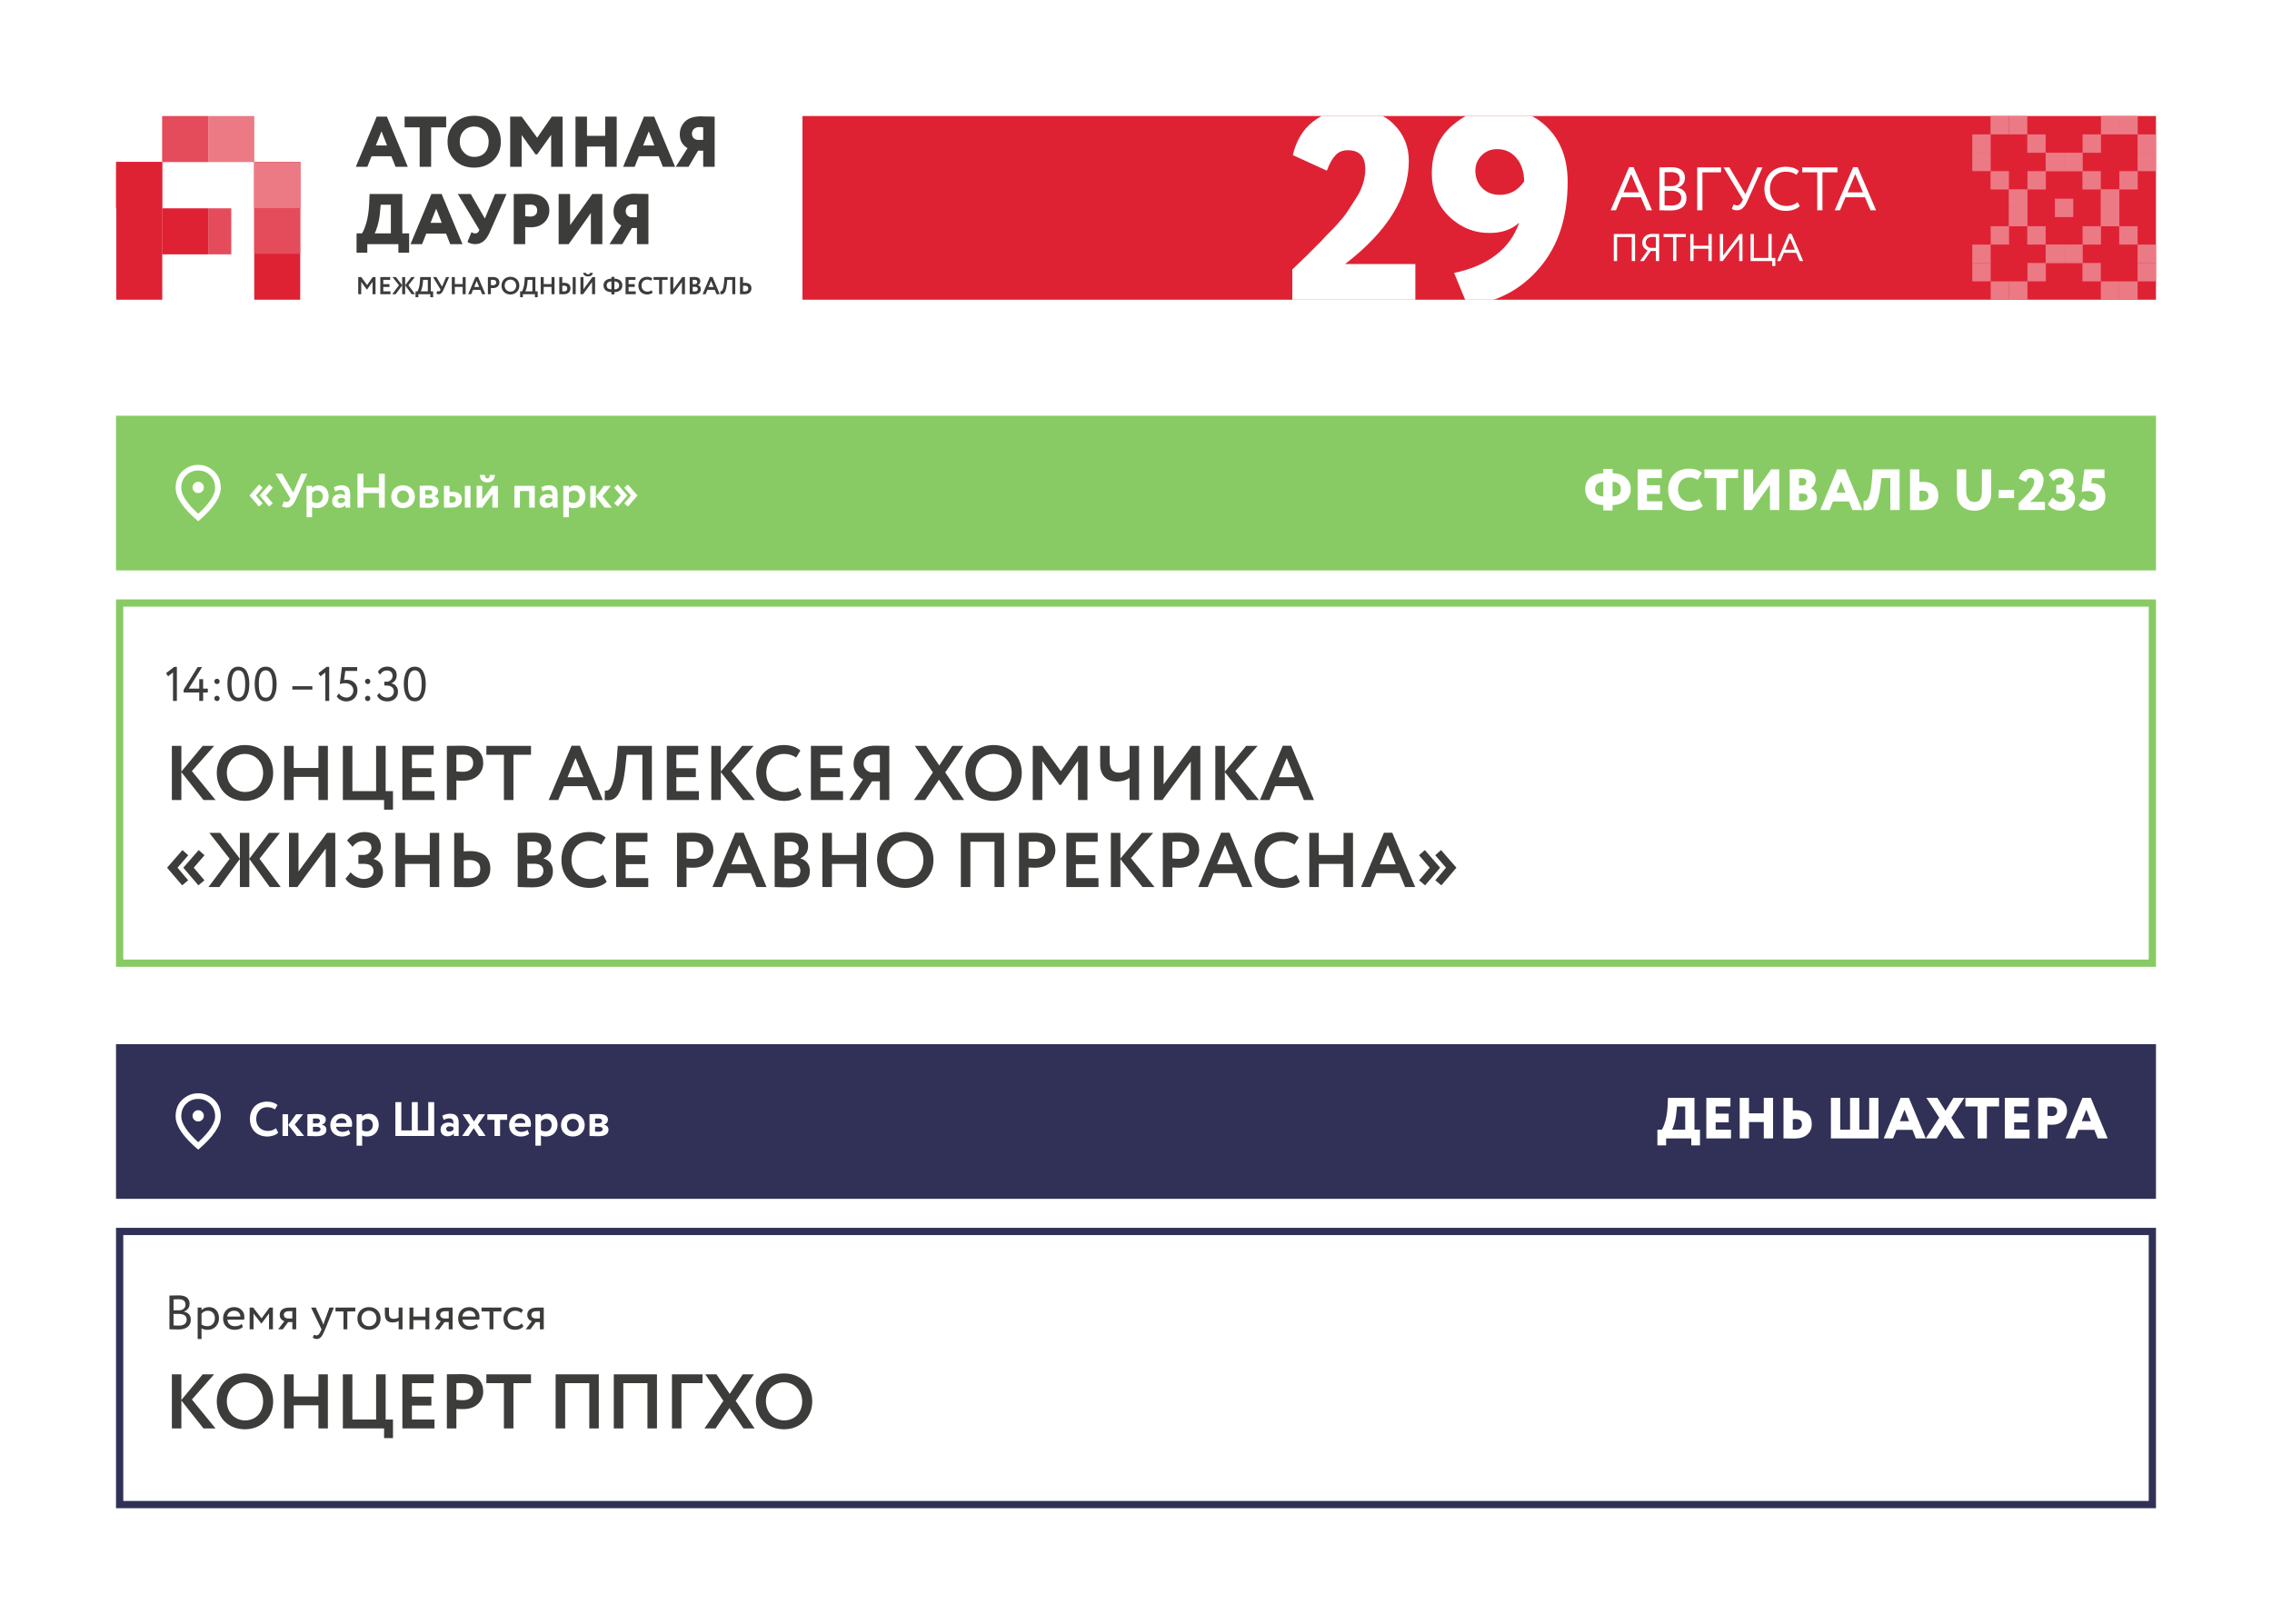 <?xml version="1.0" encoding="UTF-8"?> <svg xmlns="http://www.w3.org/2000/svg" width="940" height="672" viewBox="0 0 940 672" fill="none"><rect width="940" height="672" fill="white"></rect><g clip-path="url(#clip0_152_11122)"><path d="M67.135 67H48.11V124H67.135V67Z" fill="#DE2234"></path><path d="M67.072 67.048H48V86.095H67.072V67.048Z" fill="#DE2234"></path><path d="M86.144 48H67.072V67.047H86.144V48Z" fill="#E44C5B"></path><path d="M86.144 86.184H67.072V105.231H86.144V86.184Z" fill="#DE2234"></path><path d="M124.209 67H105.184V124H124.209V67Z" fill="#DE2234"></path><path d="M124.209 67H105.184V105H124.209V67Z" fill="#E44C5B"></path><path d="M124.289 67.048H105.217V86.095H124.289V67.048Z" fill="#EB7A85"></path><path d="M105.217 48H86.144V67.047H105.217V48Z" fill="#EB7A85"></path><path d="M95.681 86.184H86.144V105.231H95.681V86.184Z" fill="#E44C5B"></path><path d="M151.996 68.999H147.224L155.848 48.253H160.087L168.711 68.999H163.643L161.924 64.642H153.715L151.996 68.999ZM160.146 60.196L157.834 54.328L155.493 60.196H160.146ZM173.628 52.698H167.404V48.253H184.593V52.698H178.37V68.999H173.628V52.698ZM185.166 58.626C185.166 55.563 186.184 53.014 188.219 50.979C190.274 48.924 192.931 47.897 196.191 47.897C199.432 47.897 202.069 48.875 204.104 50.831C206.179 52.787 207.216 55.385 207.216 58.626C207.216 61.747 206.169 64.316 204.075 66.331C202 68.347 199.372 69.354 196.191 69.354C192.971 69.354 190.323 68.376 188.249 66.42C186.194 64.464 185.166 61.866 185.166 58.626ZM190.205 58.626C190.205 60.384 190.788 61.876 191.953 63.101C193.099 64.306 194.512 64.909 196.191 64.909C198.088 64.909 199.56 64.326 200.607 63.16C201.655 61.955 202.178 60.443 202.178 58.626C202.178 56.749 201.605 55.237 200.459 54.091C199.293 52.925 197.871 52.343 196.191 52.343C194.453 52.343 193.02 52.925 191.894 54.091C190.768 55.257 190.205 56.768 190.205 58.626ZM215.818 68.999H211.076V48.253H215.847L222.249 56.995L228.295 48.253H232.77V68.999H228.028V55.78L222.249 63.871H221.567L215.818 55.869V68.999ZM255.149 68.999H250.407V60.641H242.85V68.999H238.108V48.253H242.85V56.195H250.407V48.253H255.149V68.999ZM262.585 68.999H257.813L266.437 48.253H270.675L279.3 68.999H274.232L272.513 64.642H264.304L262.585 68.999ZM270.735 60.196L268.423 54.328L266.082 60.196H270.735ZM295.678 68.999H290.936V62.33H288.831L284.89 68.999H279.585L284.445 61.293C282.311 60.028 281.244 58.142 281.244 55.632C281.244 53.479 281.975 51.691 283.437 50.268C284.88 48.845 287.122 48.134 290.165 48.134C290.303 48.134 290.491 48.144 290.728 48.164C290.965 48.164 291.301 48.174 291.736 48.193C292.19 48.193 292.595 48.193 292.951 48.193C293.326 48.193 293.731 48.203 294.166 48.223C294.601 48.223 294.927 48.233 295.144 48.253C295.381 48.253 295.559 48.253 295.678 48.253V68.999ZM288.446 57.885H290.936V52.698C290.6 52.619 290.027 52.58 289.217 52.58C288.387 52.58 287.685 52.837 287.112 53.35C286.559 53.844 286.283 54.496 286.283 55.306C286.283 55.998 286.48 56.571 286.875 57.025C287.271 57.46 287.794 57.746 288.446 57.885Z" fill="#3C3C3B"></path><path d="M151.966 104.565H147.52V96.563H149.743C150.336 95.773 150.939 94.321 151.551 92.207C152.183 90.053 152.579 87.455 152.737 84.412L152.914 80.263H166.459V96.563H169.274V104.565H164.829V101.009H151.966V104.565ZM157.508 84.708L157.182 88.206C157.044 89.865 156.728 91.564 156.234 93.303C155.76 94.983 155.335 96.069 154.959 96.563H161.717V84.708H157.508ZM174.629 101.009H169.857L178.481 80.263H182.72L191.344 101.009H186.276L184.557 96.652H176.348L174.629 101.009ZM182.779 92.207L180.467 86.338L178.126 92.207H182.779ZM204.811 80.263H209.583L202.618 96.089C201.887 97.769 201.028 99.013 200.04 99.823C199.072 100.614 197.906 101.009 196.543 101.009C195.97 101.009 195.377 100.92 194.764 100.742C194.152 100.544 193.698 100.327 193.401 100.09L195.061 96.059C195.575 96.395 196.059 96.563 196.513 96.563C197.284 96.563 197.797 96.287 198.054 95.733L198.321 95.111L189.4 80.263H194.764L200.603 90.399L204.811 80.263ZM217.294 93.955V101.009H212.552V80.263C213.461 80.263 214.458 80.253 215.545 80.233C216.652 80.213 217.768 80.204 218.894 80.204C221.818 80.204 223.952 80.856 225.296 82.16C226.619 83.424 227.281 85.064 227.281 87.079C227.281 89.016 226.58 90.665 225.177 92.029C223.774 93.372 221.917 94.044 219.605 94.044C218.578 94.044 217.807 94.014 217.294 93.955ZM219.368 84.649C219.348 84.649 219.26 84.659 219.102 84.679C218.943 84.679 218.696 84.689 218.361 84.708C218.025 84.708 217.669 84.708 217.294 84.708V89.45C218.123 89.549 218.845 89.599 219.457 89.599C220.267 89.599 220.929 89.391 221.443 88.976C221.976 88.541 222.243 87.899 222.243 87.05C222.243 85.449 221.285 84.649 219.368 84.649ZM244.469 88.117L235.282 101.009H231.133V80.263H235.875V93.155L245.062 80.263H249.211V101.009H244.469V88.117ZM268.269 101.009H263.527V94.341H261.423L257.481 101.009H252.176L257.037 93.303C254.903 92.039 253.836 90.152 253.836 87.642C253.836 85.489 254.567 83.701 256.029 82.278C257.471 80.856 259.714 80.144 262.757 80.144C262.895 80.144 263.083 80.154 263.32 80.174C263.557 80.174 263.893 80.184 264.327 80.204C264.782 80.204 265.187 80.204 265.542 80.204C265.918 80.204 266.323 80.213 266.758 80.233C267.192 80.233 267.518 80.243 267.736 80.263C267.973 80.263 268.151 80.263 268.269 80.263V101.009ZM261.038 89.895H263.527V84.708C263.191 84.629 262.618 84.59 261.808 84.59C260.978 84.59 260.277 84.847 259.704 85.36C259.151 85.854 258.874 86.506 258.874 87.317C258.874 88.008 259.072 88.581 259.467 89.035C259.862 89.47 260.386 89.757 261.038 89.895Z" fill="#3C3C3B"></path><path d="M148.207 121.721V114.63H149.463L151.884 117.943L154.194 114.63H155.369V121.721H154.133V116.595L151.894 119.746H151.712L149.453 116.626V121.721H148.207ZM157.338 121.721V114.63H161.441V115.795H158.585V117.558H161.138V118.723H158.585V120.556H161.543V121.721H157.338ZM165.06 118.024L162.396 114.63H163.824L166.397 118.014V114.63H167.633V118.014L170.197 114.63H171.635L168.971 118.014L171.747 121.721H170.308L167.633 118.044V121.721H166.397V118.044L163.713 121.721H162.284L165.06 118.024ZM171.921 122.988V120.556H172.681C172.975 120.192 173.653 118.692 173.775 116.048L173.846 114.63H178.243V120.556H179.205V122.988H178.04V121.721H173.086V122.988H171.921ZM174.94 117.031C174.808 118.865 174.302 120.242 174.049 120.556H177.007V115.795H175.051L174.94 117.031ZM185.829 114.63L183.418 120.07C182.932 121.154 182.375 121.721 181.493 121.721C181.129 121.721 180.713 121.59 180.521 121.438L180.956 120.384C181.149 120.516 181.281 120.556 181.483 120.556C181.818 120.556 182.04 120.364 182.182 120.06L182.284 119.817L179.153 114.63H180.561L182.881 118.591L184.573 114.63H185.829ZM191.418 121.721V118.692H188.176V121.721H186.93V114.63H188.176V117.527H191.418V114.63H192.654V121.721H191.418ZM193.705 121.721L196.704 114.61H197.798L200.797 121.721H199.47L198.73 119.908H195.701L194.961 121.721H193.705ZM197.221 116.22L196.177 118.743H198.254L197.221 116.22ZM203.105 121.721H201.859V114.63C202.254 114.63 203.379 114.61 203.875 114.61C205.962 114.61 206.621 115.724 206.621 116.889C206.621 118.095 205.719 119.189 204.027 119.189C203.814 119.189 203.409 119.189 203.105 119.158V121.721ZM203.997 115.775C203.743 115.775 203.439 115.785 203.105 115.795V117.973C203.399 118.003 203.703 118.024 203.987 118.024C204.726 118.024 205.304 117.669 205.304 116.879C205.304 116.139 204.848 115.775 203.997 115.775ZM207.486 118.176C207.486 116.119 208.995 114.518 211.174 114.518C213.281 114.518 214.871 115.967 214.871 118.176C214.871 120.303 213.281 121.833 211.174 121.833C209.066 121.833 207.486 120.384 207.486 118.176ZM208.803 118.176C208.803 119.594 209.846 120.668 211.174 120.668C212.663 120.668 213.554 119.574 213.554 118.176C213.554 116.707 212.511 115.683 211.174 115.683C209.816 115.683 208.803 116.707 208.803 118.176ZM215.185 122.988V120.556H215.945C216.239 120.192 216.917 118.692 217.039 116.048L217.11 114.63H221.507V120.556H222.469V122.988H221.304V121.721H216.35V122.988H215.185ZM218.204 117.031C218.072 118.865 217.566 120.242 217.313 120.556H220.271V115.795H218.316L218.204 117.031ZM228.192 121.721V118.692H224.95V121.721H223.704V114.63H224.95V117.527H228.192V114.63H229.428V121.721H228.192ZM236.943 121.721V114.63H238.179V121.721H236.943ZM233.326 118.176C233.134 118.176 232.921 118.196 232.637 118.226V120.546C232.86 120.556 233.063 120.577 233.306 120.577C234.218 120.577 234.704 120.161 234.704 119.331C234.704 118.571 234.197 118.176 233.326 118.176ZM232.637 114.63V117.061C232.951 117.021 233.225 117.011 233.427 117.011C235.18 117.011 236.021 117.912 236.021 119.3C236.021 120.8 234.967 121.742 233.154 121.742C232.485 121.742 231.806 121.721 231.391 121.721V114.63H232.637ZM241.241 121.721H240.147V114.63H241.393V119.675L245.111 114.63H246.205V121.721H244.959V116.686L241.241 121.721ZM241.271 112.908H242.436C242.517 113.303 242.791 113.495 243.297 113.495C243.753 113.495 244.067 113.343 244.108 112.908H245.273C245.243 113.779 244.412 114.356 243.297 114.356C242.082 114.356 241.342 113.769 241.271 112.908ZM252.961 121.802V120.86C251.006 120.86 249.689 119.867 249.689 118.074C249.689 116.301 251.016 115.319 252.961 115.288V114.549H254.207V115.288C256.142 115.319 257.48 116.332 257.48 118.074C257.48 119.847 256.142 120.85 254.207 120.86V121.802H252.961ZM256.163 118.074C256.163 117.122 255.535 116.453 254.207 116.433V119.716C255.494 119.705 256.163 119.158 256.163 118.074ZM251.006 118.074C251.006 119.138 251.715 119.705 252.961 119.716V116.433C251.665 116.443 251.006 117.112 251.006 118.074ZM258.816 121.721V114.63H262.919V115.795H260.062V117.558H262.615V118.723H260.062V120.556H263.02V121.721H258.816ZM269.567 120.1L270.043 121.033C269.597 121.509 268.695 121.833 267.773 121.833C265.605 121.833 264.116 120.384 264.116 118.176C264.116 116.139 265.403 114.518 267.743 114.518C268.665 114.518 269.435 114.812 269.901 115.238L269.344 116.16C268.918 115.876 268.452 115.683 267.743 115.683C266.426 115.683 265.433 116.636 265.433 118.176C265.433 119.655 266.436 120.668 267.885 120.668C268.483 120.668 269.08 120.475 269.567 120.1ZM270.4 115.795V114.63H276.246V115.795H273.946V121.721H272.7V115.795H270.4ZM278.42 121.721H277.326V114.63H278.572V119.675L282.29 114.63H283.385V121.721H282.138V116.686L278.42 121.721ZM285.35 121.711V114.65C285.745 114.63 286.687 114.599 287.396 114.599C289.088 114.599 289.726 115.369 289.726 116.352C289.726 117.163 289.321 117.679 288.713 117.963V117.983C289.412 118.155 289.959 118.692 289.959 119.634C289.959 121.093 288.825 121.762 287.325 121.762C286.677 121.762 285.765 121.742 285.35 121.711ZM287.477 118.672H286.596V120.546C286.768 120.567 287.062 120.597 287.417 120.597C288.257 120.597 288.713 120.242 288.713 119.574C288.713 118.976 288.257 118.672 287.477 118.672ZM287.376 115.764C287.092 115.764 286.819 115.775 286.596 115.795V117.588H287.437C288.014 117.588 288.49 117.294 288.49 116.646C288.49 116.068 288.045 115.764 287.376 115.764ZM290.691 121.721L293.69 114.61H294.784L297.782 121.721H296.455L295.716 119.908H292.687L291.947 121.721H290.691ZM294.206 116.22L293.163 118.743H295.24L294.206 116.22ZM302.969 121.721V115.795H300.903L300.761 117.132C300.345 121.255 299.423 121.924 298.025 121.721L298.056 120.485C298.603 120.556 299.322 120.323 299.636 116.048L299.738 114.63H304.205V121.721H302.969ZM308.121 118.176C307.939 118.176 307.695 118.196 307.412 118.226V120.546C307.635 120.556 307.858 120.577 308.101 120.577C309.013 120.577 309.58 120.202 309.58 119.331C309.58 118.53 308.992 118.176 308.121 118.176ZM307.412 114.63V117.061C307.726 117.021 308.03 117.011 308.222 117.011C310.056 117.011 310.897 117.912 310.897 119.3C310.897 120.8 309.843 121.742 307.959 121.742C307.28 121.742 306.581 121.721 306.166 121.721V114.63H307.412Z" fill="#3C3C3B"></path><g clip-path="url(#clip1_152_11122)"><rect width="560" height="76" transform="translate(332 48)" fill="#DE2234"></rect><path d="M892 108.798H884.393V116.399H892V108.798Z" fill="#EB7A85"></path><path d="M892 101.197H884.393V108.798H892V101.197Z" fill="#EB7A85"></path><path d="M869.179 108.798H861.572V116.399H869.179V108.798Z" fill="#EB7A85"></path><path d="M823.607 63.202H816V70.803H823.607V63.202Z" fill="#EB7A85"></path><path d="M823.607 55.601H816V63.202H823.607V55.601Z" fill="#EB7A85"></path><path d="M861.572 101.197H853.965V108.798H861.572V101.197Z" fill="#EB7A85"></path><path d="M884.393 116.399H876.786V124H884.393V116.399Z" fill="#EB7A85"></path><path d="M884.393 93.596H876.786V101.197H884.393V93.596Z" fill="#EB7A85"></path><path d="M846.358 55.601H838.751V63.202H846.358V55.601Z" fill="#EB7A85"></path><path d="M838.76 48H831.153V55.601H838.76V48Z" fill="#EB7A85"></path><path d="M831.154 48H823.547V55.601H831.154V48Z" fill="#EB7A85"></path><path d="M876.786 86.005H869.179V93.606H876.786V86.005Z" fill="#EB7A85"></path><path d="M853.964 63.202H846.357V70.803H853.964V63.202Z" fill="#EB7A85"></path><path d="M853.964 101.197H846.357V108.798H853.964V101.197Z" fill="#EB7A85"></path><path d="M838.76 86.005H831.153V93.606H838.76V86.005Z" fill="#EB7A85"></path><path d="M838.76 78.404H831.153V86.005H838.76V78.404Z" fill="#EB7A85"></path><path d="M846.358 93.596H838.751V101.197H846.358V93.596Z" fill="#EB7A85"></path><path d="M831.154 70.803H823.547V78.404H831.154V70.803Z" fill="#EB7A85"></path><path d="M876.786 78.404H869.179V86.005H876.786V78.404Z" fill="#EB7A85"></path><path d="M861.572 63.202H853.965V70.803H861.572V63.202Z" fill="#EB7A85"></path><path d="M869.179 70.803H861.572V78.404H869.179V70.803Z" fill="#EB7A85"></path><path d="M876.786 116.399H869.179V124H876.786V116.399Z" fill="#EB7A85"></path><path d="M823.607 108.798H816V116.399H823.607V108.798Z" fill="#EB7A85"></path><path d="M823.607 101.197H816V108.798H823.607V101.197Z" fill="#EB7A85"></path><path d="M846.428 108.798H838.821V116.399H846.428V108.798Z" fill="#EB7A85"></path><path d="M892 63.202H884.393V70.803H892V63.202Z" fill="#EB7A85"></path><path d="M892 55.601H884.393V63.202H892V55.601Z" fill="#EB7A85"></path><path d="M854.025 101.197H846.418V108.798H854.025V101.197Z" fill="#EB7A85"></path><path d="M831.214 116.399H823.607V124H831.214V116.399Z" fill="#EB7A85"></path><path d="M831.214 93.596H823.607V101.197H831.214V93.596Z" fill="#EB7A85"></path><path d="M869.239 55.601H861.632V63.202H869.239V55.601Z" fill="#EB7A85"></path><path d="M876.846 48H869.239V55.601H876.846V48Z" fill="#EB7A85"></path><path d="M884.454 48H876.847V55.601H884.454V48Z" fill="#EB7A85"></path><path d="M838.821 86.005H831.214V93.606H838.821V86.005Z" fill="#EB7A85"></path><path d="M861.632 63.202H854.025V70.803H861.632V63.202Z" fill="#EB7A85"></path><path d="M861.632 101.197H854.025V108.798H861.632V101.197Z" fill="#EB7A85"></path><path d="M876.846 86.005H869.239V93.606H876.846V86.005Z" fill="#EB7A85"></path><path d="M876.846 78.404H869.239V86.005H876.846V78.404Z" fill="#EB7A85"></path><path d="M869.239 93.596H861.632V101.197H869.239V93.596Z" fill="#EB7A85"></path><path d="M857.768 82.205H850.161V89.806H857.768V82.205Z" fill="#EB7A85"></path><path d="M884.454 70.803H876.847V78.404H884.454V70.803Z" fill="#EB7A85"></path><path d="M838.821 78.404H831.214V86.005H838.821V78.404Z" fill="#EB7A85"></path><path d="M854.025 63.202H846.418V70.803H854.025V63.202Z" fill="#EB7A85"></path><path d="M846.428 70.803H838.821V78.404H846.428V70.803Z" fill="#EB7A85"></path><path d="M838.821 116.399H831.214V124H838.821V116.399Z" fill="#EB7A85"></path><path d="M676.48 108H675.12V98.08H669.04V108H667.68V96.8H676.48V108ZM686.444 108H685.084V103.84H682.988L680.092 108H678.556L681.66 103.6C680.999 103.333 680.466 102.928 680.06 102.384C679.655 101.829 679.452 101.189 679.452 100.464C679.452 99.387 679.82 98.501 680.556 97.808C681.292 97.104 682.38 96.752 683.82 96.752C683.863 96.752 684.311 96.763 685.164 96.784C685.591 96.795 686.018 96.8 686.444 96.8V108ZM682.828 102.56H685.084V98.08C684.348 98.048 683.842 98.032 683.564 98.032C682.732 98.032 682.076 98.251 681.596 98.688C681.127 99.115 680.892 99.68 680.892 100.384C680.892 100.96 681.084 101.445 681.468 101.84C681.852 102.245 682.306 102.485 682.828 102.56ZM692.205 98.08H688.285V96.8H697.485V98.08H693.565V108H692.205V98.08ZM708.201 108H706.841V102.928H700.681V108H699.321V96.8H700.681V101.648H706.841V96.8H708.201V108ZM719.555 99.04L712.755 108H711.555V96.8H712.915V105.76L719.715 96.8H720.915V108H719.555V99.04ZM733.234 108H724.274V96.8H725.634V106.72H731.634V96.8H732.994V106.72H734.514V110.08H733.234V108ZM736.616 108H735.24L740.056 96.736H741.224L746.04 108H744.584L743.144 104.608H738.04L736.616 108ZM742.616 103.328L740.6 98.544L738.584 103.328H742.616Z" fill="white"></path><path d="M668.561 87H666.38L674.012 69.151H675.863L683.494 87H681.187L678.905 81.625H670.817L668.561 87ZM678.068 79.597L674.874 72.016L671.679 79.597H678.068ZM686.539 86.975V69.278C688.888 69.21 690.511 69.176 691.407 69.176C693.334 69.176 694.762 69.565 695.691 70.343C696.638 71.103 697.111 72.176 697.111 73.562C697.111 74.594 696.841 75.456 696.3 76.148C695.759 76.841 695.015 77.349 694.069 77.67V77.721C695.218 77.906 696.114 78.363 696.756 79.09C697.416 79.816 697.745 80.763 697.745 81.929C697.745 83.62 697.17 84.904 696.021 85.783C694.872 86.645 693.3 87.076 691.305 87.076C689.361 87.076 687.773 87.042 686.539 86.975ZM691.559 78.912H688.694V84.946C689.387 85.014 690.299 85.048 691.432 85.048C692.767 85.048 693.79 84.777 694.5 84.236C695.227 83.679 695.59 82.867 695.59 81.802C695.59 80.873 695.235 80.163 694.525 79.673C693.832 79.166 692.843 78.912 691.559 78.912ZM691.356 71.204C690.849 71.204 689.961 71.23 688.694 71.281V77.011H691.533C692.531 77.011 693.35 76.749 693.993 76.225C694.635 75.684 694.956 74.957 694.956 74.044C694.956 72.151 693.756 71.204 691.356 71.204ZM704.342 87H702.187V69.252H712.075V71.281H704.342V87ZM727.022 69.252H729.202L723.067 82.943C722.441 84.363 721.782 85.394 721.089 86.037C720.413 86.679 719.602 87 718.655 87C717.742 87 717.024 86.789 716.5 86.366L717.261 84.541C717.7 84.845 718.156 84.997 718.63 84.997C719.492 84.997 720.218 84.397 720.81 83.197L721.114 82.538L713.077 69.252H715.511L722.154 80.383L727.022 69.252ZM743.751 83.653L744.613 85.276C744.021 85.884 743.218 86.366 742.204 86.721C741.19 87.076 740.125 87.254 739.009 87.254C736.356 87.254 734.184 86.425 732.493 84.769C730.837 83.079 730.009 80.864 730.009 78.126C730.009 75.489 730.803 73.317 732.392 71.61C733.981 69.869 736.136 68.999 738.857 68.999C741.105 68.999 742.905 69.573 744.258 70.723L743.269 72.345C742.086 71.466 740.624 71.027 738.883 71.027C736.956 71.027 735.375 71.686 734.141 73.005C732.908 74.306 732.291 76.013 732.291 78.126C732.291 80.239 732.924 81.955 734.192 83.273C735.494 84.575 737.167 85.225 739.212 85.225C740.936 85.225 742.449 84.701 743.751 83.653ZM751.845 71.281H745.633V69.252H760.212V71.281H754V87H751.845V71.281ZM761.261 87H759.081L766.712 69.151H768.563L776.195 87H773.887L771.605 81.625H763.518L761.261 87ZM770.769 79.597L767.574 72.016L764.38 79.597H770.769Z" fill="white"></path><path d="M585.578 125H534.671V111.485C534.746 111.41 536.585 109.645 540.189 106.191L546.384 99.997C547.735 98.495 549.537 96.618 551.79 94.365C554.343 91.662 556.145 89.522 557.196 87.945L560.913 82.201C563.541 78.222 564.855 74.13 564.855 69.925C564.855 64.744 562.452 62.154 557.647 62.154C555.469 62.154 553.742 62.867 552.466 64.294C551.189 65.645 550.025 67.748 548.974 70.601L534.896 64.181C536.247 58.249 539.026 53.632 543.23 50.328C547.51 46.949 552.991 45.26 559.674 45.26C566.957 45.26 572.626 47.325 576.681 51.454C580.81 55.584 582.875 60.614 582.875 66.546C582.875 81.488 574.09 95.717 556.52 109.232H585.578V125ZM648.589 75.219C648.589 89.935 644.685 101.836 636.876 110.922C629.067 120.007 619.156 125.15 607.142 126.352L601.623 112.949C615.814 109.87 624.787 102.925 628.541 92.113C625.463 94.966 621.371 96.393 616.265 96.393C609.808 96.393 604.176 94.065 599.371 89.41C594.715 84.754 592.388 78.898 592.388 71.84C592.388 63.505 595.128 56.935 600.61 52.13C606.166 47.249 612.473 44.809 619.531 44.809C628.241 44.809 635.261 47.587 640.592 53.144C645.923 58.7 648.589 66.058 648.589 75.219ZM630.569 75.106C630.569 71.201 629.555 68.01 627.528 65.533C625.5 62.98 622.797 61.703 619.418 61.703C616.79 61.703 614.613 62.604 612.886 64.406C611.234 66.133 610.408 68.198 610.408 70.601C610.408 73.454 611.347 75.857 613.224 77.809C615.101 79.686 617.541 80.625 620.545 80.625C624.674 80.625 628.016 78.785 630.569 75.106Z" fill="white"></path></g></g><rect width="844" height="64" transform="translate(48 172)" fill="#88CB64"></rect><path d="M82 204C82.641 204 83.191 203.771 83.648 203.315C84.105 202.858 84.333 202.308 84.333 201.667C84.333 201.025 84.105 200.476 83.648 200.019C83.191 199.562 82.641 199.333 82 199.333C81.358 199.333 80.809 199.562 80.352 200.019C79.895 200.476 79.666 201.025 79.666 201.667C79.666 202.308 79.895 202.858 80.352 203.315C80.809 203.771 81.358 204 82 204ZM82 212.575C84.372 210.397 86.132 208.419 87.279 206.64C88.426 204.86 89 203.28 89 201.9C89 199.78 88.324 198.045 86.973 196.694C85.621 195.342 83.964 194.667 82 194.667C80.036 194.667 78.378 195.342 77.027 196.694C75.675 198.045 75 199.78 75 201.9C75 203.28 75.573 204.86 76.721 206.64C77.868 208.419 79.628 210.397 82 212.575ZM82 215.667C78.869 213.003 76.531 210.528 74.985 208.244C73.439 205.959 72.666 203.844 72.666 201.9C72.666 198.983 73.605 196.66 75.481 194.929C77.358 193.199 79.53 192.333 82 192.333C84.469 192.333 86.642 193.199 88.519 194.929C90.395 196.66 91.333 198.983 91.333 201.9C91.333 203.844 90.56 205.959 89.014 208.244C87.469 210.528 85.13 213.003 82 215.667Z" fill="white"></path><path d="M111.303 209.56L107.443 205.04V204.96L111.383 200.44L112.883 201.78L110.103 205L112.863 208.26L111.303 209.56ZM107.103 209.56L103.243 205.04V204.96L107.183 200.44L108.683 201.78L105.903 205L108.663 208.26L107.103 209.56ZM127.134 196L122.374 206.74C121.414 208.88 120.314 210 118.574 210C117.854 210 117.034 209.74 116.654 209.44L117.514 207.36C117.894 207.62 118.154 207.7 118.554 207.7C119.214 207.7 119.654 207.32 119.934 206.72L120.134 206.24L113.954 196H116.734L121.314 203.82L124.654 196H127.134ZM126.83 214V201H129.13V201.86C129.69 201.26 130.75 200.78 131.91 200.78C134.39 200.78 135.99 202.7 135.99 205.36C135.99 208.1 134.11 210.22 131.23 210.22C130.43 210.22 129.65 210.08 129.13 209.78V214H126.83ZM131.19 202.94C130.41 202.94 129.69 203.3 129.13 203.92V207.56C129.75 207.96 130.27 208.08 131.03 208.08C132.63 208.08 133.55 206.92 133.55 205.42C133.55 203.98 132.71 202.94 131.19 202.94ZM138.682 203.32L138.102 201.64C138.882 201.18 140.102 200.78 141.282 200.78C143.942 200.78 144.882 202.14 144.882 204.52V210H142.882V208.96C142.402 209.64 141.442 210.12 140.222 210.12C138.582 210.12 137.402 209.1 137.402 207.36C137.402 205.38 138.862 204.44 140.682 204.44C141.482 204.44 142.282 204.7 142.722 205.02C142.782 203.52 142.382 202.7 141.042 202.7C140.002 202.7 139.342 203.02 138.682 203.32ZM140.982 208.18C141.942 208.18 142.442 207.76 142.722 207.36V206.44C142.322 206.14 141.802 206 141.142 206C140.382 206 139.702 206.36 139.702 207.12C139.702 207.8 140.262 208.18 140.982 208.18ZM156.76 210V204.02H150.36V210H147.9V196H150.36V201.72H156.76V196H159.2V210H156.76ZM161.856 205.5C161.856 202.8 163.776 200.78 166.756 200.78C169.736 200.78 171.656 202.8 171.656 205.5C171.656 208.2 169.736 210.22 166.756 210.22C163.776 210.22 161.856 208.2 161.856 205.5ZM164.316 205.5C164.316 207 165.356 208.08 166.756 208.08C168.176 208.08 169.216 207.06 169.216 205.5C169.216 203.98 168.156 202.94 166.756 202.94C165.396 202.94 164.316 203.94 164.316 205.5ZM173.646 210V201C174.426 200.98 175.786 200.9 177.186 200.9C179.806 200.9 181.266 201.62 181.266 203.26C181.266 204.34 180.486 205.12 179.586 205.26V205.3C180.846 205.6 181.506 206.34 181.506 207.38C181.506 209.16 180.126 210.1 177.226 210.1C176.106 210.1 174.466 210 173.646 210ZM177.386 206.18H175.946V208.18C176.286 208.2 176.906 208.26 177.466 208.26C178.486 208.26 179.086 207.84 179.086 207.22C179.086 206.54 178.466 206.18 177.386 206.18ZM177.386 202.76C176.846 202.76 176.186 202.78 175.946 202.8V204.78H177.446C178.206 204.78 178.826 204.44 178.826 203.74C178.826 203.08 178.246 202.76 177.386 202.76ZM183.685 210V201H185.985V203.46H187.105C190.165 203.46 191.065 204.98 191.065 206.58C191.065 208.3 189.985 210 186.925 210H183.685ZM192.345 210V201H194.645V210H192.345ZM186.905 205.3H185.985V208H186.885C188.125 208 188.625 207.48 188.625 206.66C188.625 205.84 188.145 205.3 186.905 205.3ZM199.501 210H197.201V201H199.501V206.7L203.701 201H206.001V210H203.701V204.3L199.501 210ZM198.541 196.5H200.641C200.641 197.24 200.921 197.96 201.681 197.96C202.361 197.96 202.641 197.24 202.641 196.5H204.741C204.741 198.22 203.701 199.6 201.681 199.6C199.441 199.6 198.541 198.24 198.541 196.5ZM218.946 210V203.16H215.106V210H212.806V201H221.246V210H218.946ZM224.502 203.32L223.922 201.64C224.702 201.18 225.922 200.78 227.102 200.78C229.762 200.78 230.702 202.14 230.702 204.52V210H228.702V208.96C228.222 209.64 227.262 210.12 226.042 210.12C224.402 210.12 223.222 209.1 223.222 207.36C223.222 205.38 224.682 204.44 226.502 204.44C227.302 204.44 228.102 204.7 228.542 205.02C228.602 203.52 228.202 202.7 226.862 202.7C225.822 202.7 225.162 203.02 224.502 203.32ZM226.802 208.18C227.762 208.18 228.262 207.76 228.542 207.36V206.44C228.142 206.14 227.622 206 226.962 206C226.202 206 225.522 206.36 225.522 207.12C225.522 207.8 226.082 208.18 226.802 208.18ZM233.06 214V201H235.36V201.86C235.92 201.26 236.98 200.78 238.14 200.78C240.62 200.78 242.22 202.7 242.22 205.36C242.22 208.1 240.34 210.22 237.46 210.22C236.66 210.22 235.88 210.08 235.36 209.78V214H233.06ZM237.42 202.94C236.64 202.94 235.92 203.3 235.36 203.92V207.56C235.98 207.96 236.5 208.08 237.26 208.08C238.86 208.08 239.78 206.92 239.78 205.42C239.78 203.98 238.94 202.94 237.42 202.94ZM252.733 201L249.273 205.28L253.153 210H250.153L246.593 205.46L249.833 201H252.733ZM244.213 210V201H246.513V210H244.213ZM263.706 205.04L259.846 209.56L258.286 208.26L261.046 205L258.266 201.78L259.766 200.44L263.706 204.96V205.04ZM259.506 205.04L255.646 209.56L254.086 208.26L256.846 205L254.066 201.78L255.566 200.44L259.506 204.96V205.04Z" fill="white"></path><path d="M667.18 211.192H663.34V208.936C661.068 208.92 659.252 208.336 657.892 207.184C656.548 206.032 655.876 204.424 655.876 202.36C655.876 200.312 656.556 198.728 657.916 197.608C659.276 196.472 661.084 195.864 663.34 195.784V194.008H667.18V195.784C669.436 195.832 671.244 196.44 672.604 197.608C673.996 198.792 674.692 200.376 674.692 202.36C674.692 204.408 674.004 206.008 672.628 207.16C671.252 208.328 669.436 208.92 667.18 208.936V211.192ZM670.612 202.36C670.612 201.448 670.324 200.72 669.748 200.176C669.188 199.632 668.332 199.344 667.18 199.312V205.408C668.396 205.392 669.268 205.136 669.796 204.64C670.34 204.144 670.612 203.384 670.612 202.36ZM659.956 202.36C659.956 204.344 661.084 205.36 663.34 205.408V199.312C662.22 199.344 661.372 199.632 660.796 200.176C660.236 200.72 659.956 201.448 659.956 202.36ZM687.766 211H677.566V194.2H687.526V197.8H681.406V200.752H686.806V204.352H681.406V207.4H687.766V211ZM702.987 206.464L704.451 209.344C703.939 209.92 703.179 210.392 702.171 210.76C701.179 211.112 700.115 211.288 698.979 211.288C696.371 211.288 694.251 210.496 692.619 208.912C690.987 207.296 690.171 205.192 690.171 202.6C690.171 200.072 690.939 197.992 692.475 196.36C694.011 194.728 696.171 193.912 698.955 193.912C700.011 193.912 700.995 194.072 701.907 194.392C702.819 194.712 703.547 195.136 704.091 195.664L702.387 198.544C701.267 197.856 700.123 197.512 698.955 197.512C697.595 197.512 696.467 197.96 695.571 198.856C694.691 199.736 694.251 200.984 694.251 202.6C694.251 204.072 694.723 205.296 695.667 206.272C696.611 207.216 697.835 207.688 699.339 207.688C700.683 207.688 701.899 207.28 702.987 206.464ZM710.218 197.8H705.178V194.2H719.098V197.8H714.058V211H710.218V197.8ZM732.288 200.56L724.848 211H721.488V194.2H725.328V204.64L732.768 194.2H736.128V211H732.288V200.56ZM740.449 210.952V194.248C742.321 194.152 744.017 194.104 745.537 194.104C747.393 194.104 748.793 194.48 749.737 195.232C750.697 195.968 751.177 196.984 751.177 198.28C751.177 199.928 750.537 201.176 749.257 202.024V202.072C749.977 202.344 750.553 202.808 750.985 203.464C751.433 204.12 751.657 204.936 751.657 205.912C751.657 207.592 751.065 208.88 749.881 209.776C748.713 210.656 747.177 211.096 745.273 211.096C743.049 211.096 741.441 211.048 740.449 210.952ZM745.777 204.208H744.289V207.352C744.641 207.448 745.073 207.496 745.585 207.496C747.073 207.496 747.817 206.904 747.817 205.72C747.817 204.712 747.137 204.208 745.777 204.208ZM745.489 197.704C745.201 197.704 744.801 197.736 744.289 197.8V200.848H745.561C746.745 200.848 747.337 200.304 747.337 199.216C747.337 198.752 747.161 198.384 746.809 198.112C746.457 197.84 746.017 197.704 745.489 197.704ZM756.966 211H753.102L760.086 194.2H763.518L770.502 211H766.398L765.006 207.472H758.358L756.966 211ZM763.566 203.872L761.694 199.12L759.798 203.872H763.566ZM785.924 211H782.084V197.8H778.388L778.028 200.968C777.692 203.88 777.212 206.112 776.588 207.664C775.98 209.2 775.236 210.2 774.356 210.664C773.492 211.128 772.364 211.24 770.972 211L771.044 207.16C771.396 207.224 771.684 207.224 771.908 207.16C772.148 207.08 772.404 206.88 772.676 206.56C772.948 206.224 773.196 205.72 773.42 205.048C773.916 203.608 774.292 201.112 774.548 197.56L774.788 194.2H785.924V211ZM795.246 202.96C795.07 202.96 794.686 203 794.094 203.08V207.352C794.606 207.416 794.982 207.448 795.222 207.448C796.982 207.448 797.862 206.672 797.862 205.12C797.862 203.68 796.99 202.96 795.246 202.96ZM790.254 194.2H794.094V199.456C794.558 199.392 795.054 199.36 795.582 199.36C797.678 199.36 799.262 199.856 800.334 200.848C801.406 201.824 801.942 203.216 801.942 205.024C801.942 206.88 801.31 208.352 800.046 209.44C798.798 210.512 797.038 211.048 794.766 211.048C793.774 211.048 792.926 211.04 792.222 211.024C791.534 211.008 790.878 211 790.254 211V194.2ZM819.975 194.2H823.815V204.064C823.815 206.48 823.159 208.288 821.847 209.488C820.551 210.688 818.919 211.288 816.951 211.288C814.711 211.288 812.935 210.656 811.623 209.392C810.295 208.112 809.631 206.28 809.631 203.896V194.2H813.471V203.08C813.471 206.152 814.631 207.688 816.951 207.688C818.023 207.688 818.791 207.328 819.255 206.608C819.735 205.888 819.975 204.784 819.975 203.296V194.2ZM833.27 206.08H826.934V202.72H833.27V206.08ZM846.045 211H835.197V208.12C835.213 208.104 835.605 207.728 836.373 206.992L837.693 205.672C837.981 205.352 838.365 204.952 838.845 204.472C839.389 203.896 839.773 203.44 839.997 203.104L840.789 201.88C841.349 201.032 841.629 200.16 841.629 199.264C841.629 198.16 841.117 197.608 840.093 197.608C839.629 197.608 839.261 197.76 838.989 198.064C838.717 198.352 838.469 198.8 838.245 199.408L835.245 198.04C835.533 196.776 836.125 195.792 837.021 195.088C837.933 194.368 839.101 194.008 840.525 194.008C842.077 194.008 843.285 194.448 844.149 195.328C845.029 196.208 845.469 197.28 845.469 198.544C845.469 201.728 843.597 204.76 839.853 207.64H846.045V211ZM852.8 211.288C851.52 211.288 850.4 211.04 849.44 210.544C848.48 210.032 847.752 209.352 847.256 208.504L849.248 205.84C850.336 207.072 851.44 207.688 852.56 207.688C853.232 207.688 853.752 207.536 854.12 207.232C854.488 206.928 854.672 206.536 854.672 206.056C854.672 204.824 853.72 204.208 851.816 204.208H850.76V200.608H851.72C852.408 200.608 852.96 200.464 853.376 200.176C853.808 199.872 854.024 199.456 854.024 198.928C854.024 198.512 853.896 198.176 853.64 197.92C853.384 197.648 853 197.512 852.488 197.512C851.368 197.512 850.4 198.016 849.584 199.024L847.616 196.432C848.64 194.752 850.376 193.912 852.824 193.912C854.312 193.912 855.52 194.304 856.448 195.088C857.392 195.856 857.864 196.896 857.864 198.208C857.864 200.08 857.032 201.392 855.368 202.144V202.216C856.36 202.408 857.128 202.864 857.672 203.584C858.232 204.288 858.512 205.16 858.512 206.2C858.512 207.736 857.968 208.976 856.88 209.92C855.808 210.832 854.448 211.288 852.8 211.288ZM861.231 203.608L862.383 194.2H870.687V197.8H865.551L865.215 199.936H865.791C867.295 199.936 868.543 200.432 869.535 201.424C870.543 202.4 871.047 203.728 871.047 205.408C871.047 207.232 870.471 208.672 869.319 209.728C868.151 210.768 866.687 211.288 864.927 211.288C863.983 211.288 863.039 211.088 862.095 210.688C861.151 210.272 860.439 209.72 859.959 209.032L861.975 206.272C862.311 206.672 862.767 207.008 863.343 207.28C863.935 207.552 864.495 207.688 865.023 207.688C865.663 207.688 866.183 207.496 866.583 207.112C866.999 206.712 867.207 206.2 867.207 205.576C867.207 204.856 866.927 204.28 866.367 203.848C865.823 203.4 865.071 203.176 864.111 203.176C862.783 203.176 861.823 203.32 861.231 203.608Z" fill="white"></path><rect x="49.5" y="249.5" width="841" height="149" stroke="#88CB64" stroke-width="3"></rect><path d="M69.54 279.82L68.7 278.52L72.06 275.92H73.18V290H71.58V278.22L69.54 279.82ZM84.038 290H82.438V286.5H75.978V285.36L81.778 276H83.618L78.078 284.9H82.438V281H84.038V284.9H85.978V286.5H84.038V290ZM88.674 281.88C88.674 281.6 88.781 281.353 88.994 281.14C89.221 280.927 89.494 280.82 89.814 280.82C90.094 280.82 90.341 280.927 90.554 281.14C90.768 281.353 90.874 281.6 90.874 281.88C90.874 282.2 90.774 282.473 90.574 282.7C90.374 282.913 90.121 283.02 89.814 283.02C89.494 283.02 89.221 282.913 88.994 282.7C88.781 282.473 88.674 282.2 88.674 281.88ZM88.674 288.92C88.674 288.64 88.781 288.393 88.994 288.18C89.221 287.967 89.494 287.86 89.814 287.86C90.094 287.86 90.341 287.967 90.554 288.18C90.768 288.393 90.874 288.64 90.874 288.92C90.874 289.24 90.774 289.513 90.574 289.74C90.374 289.953 90.121 290.06 89.814 290.06C89.494 290.06 89.221 289.953 88.994 289.74C88.781 289.513 88.674 289.24 88.674 288.92ZM103.16 283C103.16 285.267 102.78 287.027 102.02 288.28C101.274 289.533 100.154 290.16 98.66 290.16C97.154 290.16 96.007 289.52 95.221 288.24C94.46 286.947 94.081 285.2 94.081 283C94.081 280.813 94.454 279.073 95.201 277.78C95.96 276.487 97.1 275.84 98.621 275.84C100.154 275.84 101.287 276.487 102.02 277.78C102.78 279.06 103.16 280.8 103.16 283ZM98.66 288.66C99.634 288.66 100.34 288.193 100.78 287.26C101.234 286.327 101.46 284.907 101.46 283C101.46 281.107 101.227 279.693 100.76 278.76C100.307 277.813 99.594 277.34 98.621 277.34C96.727 277.34 95.781 279.227 95.781 283C95.781 286.773 96.74 288.66 98.66 288.66ZM114.45 283C114.45 285.267 114.07 287.027 113.31 288.28C112.563 289.533 111.443 290.16 109.95 290.16C108.443 290.16 107.296 289.52 106.51 288.24C105.75 286.947 105.37 285.2 105.37 283C105.37 280.813 105.743 279.073 106.49 277.78C107.25 276.487 108.39 275.84 109.91 275.84C111.443 275.84 112.576 276.487 113.31 277.78C114.07 279.06 114.45 280.8 114.45 283ZM109.95 288.66C110.923 288.66 111.63 288.193 112.07 287.26C112.523 286.327 112.75 284.907 112.75 283C112.75 281.107 112.516 279.693 112.05 278.76C111.596 277.813 110.883 277.34 109.91 277.34C108.016 277.34 107.07 279.227 107.07 283C107.07 286.773 108.03 288.66 109.95 288.66ZM129.232 285.3H120.952V283.9H129.232V285.3ZM132.567 279.82L131.727 278.52L135.087 275.92H136.207V290H134.607V278.22L132.567 279.82ZM140.585 283.04L141.465 276H147.785V277.6H142.865L142.345 281.38C142.665 281.287 143.039 281.24 143.465 281.24C144.759 281.24 145.819 281.64 146.645 282.44C147.472 283.227 147.885 284.273 147.885 285.58C147.885 286.98 147.445 288.1 146.565 288.94C145.685 289.78 144.605 290.2 143.325 290.2C142.499 290.2 141.719 290.013 140.985 289.64C140.252 289.267 139.692 288.747 139.305 288.08L140.225 286.9C140.545 287.42 140.992 287.833 141.565 288.14C142.152 288.447 142.752 288.6 143.365 288.6C144.165 288.6 144.832 288.32 145.365 287.76C145.912 287.187 146.185 286.48 146.185 285.64C146.185 284.787 145.872 284.08 145.245 283.52C144.632 282.96 143.812 282.68 142.785 282.68C141.945 282.68 141.212 282.8 140.585 283.04ZM151.018 281.88C151.018 281.6 151.125 281.353 151.338 281.14C151.565 280.927 151.838 280.82 152.158 280.82C152.438 280.82 152.685 280.927 152.898 281.14C153.111 281.353 153.218 281.6 153.218 281.88C153.218 282.2 153.118 282.473 152.918 282.7C152.718 282.913 152.465 283.02 152.158 283.02C151.838 283.02 151.565 282.913 151.338 282.7C151.125 282.473 151.018 282.2 151.018 281.88ZM151.018 288.92C151.018 288.64 151.125 288.393 151.338 288.18C151.565 287.967 151.838 287.86 152.158 287.86C152.438 287.86 152.685 287.967 152.898 288.18C153.111 288.393 153.218 288.64 153.218 288.92C153.218 289.24 153.118 289.513 152.918 289.74C152.718 289.953 152.465 290.06 152.158 290.06C151.838 290.06 151.565 289.953 151.338 289.74C151.125 289.513 151.018 289.24 151.018 288.92ZM160.264 290.2C159.278 290.2 158.411 289.993 157.664 289.58C156.931 289.167 156.384 288.573 156.024 287.8L156.944 286.66C157.264 287.273 157.718 287.753 158.304 288.1C158.891 288.433 159.524 288.6 160.204 288.6C161.044 288.6 161.711 288.367 162.204 287.9C162.711 287.433 162.964 286.827 162.964 286.08C162.964 285.333 162.698 284.74 162.164 284.3C161.644 283.86 160.958 283.64 160.104 283.64H159.004V282.04H160.004C160.658 282.04 161.218 281.813 161.684 281.36C162.178 280.907 162.424 280.327 162.424 279.62C162.424 278.927 162.218 278.387 161.804 278C161.404 277.6 160.851 277.4 160.144 277.4C158.878 277.4 157.918 277.98 157.264 279.14L156.364 278.04C156.684 277.333 157.184 276.787 157.864 276.4C158.558 276 159.358 275.8 160.264 275.8C161.438 275.8 162.371 276.12 163.064 276.76C163.771 277.4 164.124 278.26 164.124 279.34C164.124 280.113 163.938 280.793 163.564 281.38C163.191 281.967 162.651 282.407 161.944 282.7V282.76C162.771 282.893 163.431 283.273 163.924 283.9C164.418 284.527 164.664 285.273 164.664 286.14C164.664 287.367 164.251 288.353 163.424 289.1C162.611 289.833 161.558 290.2 160.264 290.2ZM176.149 283C176.149 285.267 175.769 287.027 175.009 288.28C174.262 289.533 173.142 290.16 171.649 290.16C170.142 290.16 168.995 289.52 168.209 288.24C167.449 286.947 167.069 285.2 167.069 283C167.069 280.813 167.442 279.073 168.189 277.78C168.949 276.487 170.089 275.84 171.609 275.84C173.142 275.84 174.275 276.487 175.009 277.78C175.769 279.06 176.149 280.8 176.149 283ZM171.649 288.66C172.622 288.66 173.329 288.193 173.769 287.26C174.222 286.327 174.449 284.907 174.449 283C174.449 281.107 174.215 279.693 173.749 278.76C173.295 277.813 172.582 277.34 171.609 277.34C169.715 277.34 168.769 279.227 168.769 283C168.769 286.773 169.729 288.66 171.649 288.66Z" fill="#3C3C3B"></path><path d="M71.104 331V308.6H75.04V319.224L83.872 308.6H88.608L79.392 319.032L89.184 331H84.192L75.04 319.448V331H71.104ZM89.69 319.8C89.69 313.304 94.458 308.248 101.338 308.248C107.994 308.248 113.018 312.824 113.018 319.8C113.018 326.52 107.994 331.352 101.338 331.352C94.682 331.352 89.69 326.776 89.69 319.8ZM93.85 319.8C93.85 324.28 97.146 327.672 101.338 327.672C106.042 327.672 108.858 324.216 108.858 319.8C108.858 315.16 105.562 311.928 101.338 311.928C97.05 311.928 93.85 315.16 93.85 319.8ZM131.749 331V321.432H121.509V331H117.573V308.6H121.509V317.752H131.749V308.6H135.653V331H131.749ZM141.854 331V308.6H145.79V327.32H155.614V308.6H159.55V327.32H162.59V335H158.91V331H141.854ZM166.479 331V308.6H179.439V312.28H170.415V317.848H178.479V321.528H170.415V327.32H179.759V331H166.479ZM188.821 331H184.885V308.6C186.133 308.6 189.685 308.536 191.253 308.536C197.845 308.536 199.925 312.056 199.925 315.736C199.925 319.544 197.077 323 191.733 323C191.061 323 189.781 323 188.821 322.904V331ZM191.637 312.216C190.837 312.216 189.877 312.248 188.821 312.28V319.16C189.749 319.256 190.709 319.32 191.605 319.32C193.941 319.32 195.765 318.2 195.765 315.704C195.765 313.368 194.325 312.216 191.637 312.216ZM201.226 312.28V308.6H219.69V312.28H212.426V331H208.49V312.28H201.226ZM227.005 331L236.477 308.536H239.933L249.405 331H245.213L242.877 325.272H233.309L230.973 331H227.005ZM238.109 313.624L234.813 321.592H241.373L238.109 313.624ZM265.789 331V312.28H259.261L258.813 316.504C257.501 329.528 254.589 331.64 250.173 331L250.269 327.096C251.997 327.32 254.269 326.584 255.261 313.08L255.581 308.6H269.693V331H265.789ZM275.885 331V308.6H288.845V312.28H279.821V317.848H287.885V321.528H279.821V327.32H289.165V331H275.885ZM294.292 331V308.6H298.228V319.224L307.06 308.6H311.796L302.58 319.032L312.372 331H307.38L298.228 319.448V331H294.292ZM330.094 325.88L331.598 328.824C330.19 330.328 327.342 331.352 324.43 331.352C317.582 331.352 312.878 326.776 312.878 319.8C312.878 313.368 316.942 308.248 324.334 308.248C327.246 308.248 329.678 309.176 331.15 310.52L329.39 313.432C328.046 312.536 326.574 311.928 324.334 311.928C320.174 311.928 317.038 314.936 317.038 319.8C317.038 324.472 320.206 327.672 324.782 327.672C326.67 327.672 328.558 327.064 330.094 325.88ZM335.51 331V308.6H348.47V312.28H339.446V317.848H347.51V321.528H339.446V327.32H348.79V331H335.51ZM364.029 331V323.256H360.797L355.773 331H351.357L357.085 322.456C355.005 321.4 353.149 319.352 353.149 316.248C353.149 312.12 355.837 308.504 362.365 308.504C363.805 308.504 366.621 308.6 367.933 308.6V331H364.029ZM360.445 319.576H364.029V312.28C363.485 312.248 362.237 312.184 361.565 312.184C358.973 312.184 357.309 313.752 357.309 315.992C357.309 318.008 358.845 319.256 360.445 319.576ZM398.613 308.6L391.061 319.576L398.901 331H394.293L388.501 322.584L382.741 331H378.133L385.973 319.576L378.485 308.6H383.093L388.597 316.696L394.005 308.6H398.613ZM399.409 319.8C399.409 313.304 404.177 308.248 411.057 308.248C417.713 308.248 422.737 312.824 422.737 319.8C422.737 326.52 417.713 331.352 411.057 331.352C404.401 331.352 399.409 326.776 399.409 319.8ZM403.569 319.8C403.569 324.28 406.865 327.672 411.057 327.672C415.761 327.672 418.577 324.216 418.577 319.8C418.577 315.16 415.281 311.928 411.057 311.928C406.769 311.928 403.569 315.16 403.569 319.8ZM427.292 331V308.6H431.26L438.908 319.064L446.204 308.6H449.916V331H446.012V314.808L438.94 324.76H438.364L431.228 314.904V331H427.292ZM471.271 308.6V331H467.335V321.816C466.279 322.584 464.391 323.352 461.991 323.352C458.599 323.352 455.175 321.528 455.175 316.184V308.6H459.111V315.064C459.111 318.648 460.839 319.672 463.047 319.672C464.775 319.672 466.215 319 467.335 318.232V308.6H471.271ZM480.935 331H477.479V308.6H481.415V324.536L493.159 308.6H496.615V331H492.679V315.096L480.935 331ZM502.823 331V308.6H506.759V319.224L515.591 308.6H520.327L511.111 319.032L520.903 331H515.911L506.759 319.448V331H502.823ZM521.255 331L530.727 308.536H534.183L543.655 331H539.463L537.127 325.272H527.559L525.223 331H521.255ZM532.359 313.624L529.063 321.592H535.623L532.359 313.624ZM82.08 366.296L75.904 359.064V358.936L82.208 351.704L84.608 353.848L80.16 359L84.576 364.216L82.08 366.296ZM75.36 366.296L69.184 359.064V358.936L75.488 351.704L77.888 353.848L73.44 359L77.856 364.216L75.36 366.296ZM95.025 355.32L86.609 344.6H91.121L99.249 355.288V344.6H103.154V355.288L111.25 344.6H115.794L107.378 355.288L116.146 367H111.602L103.154 355.384V367H99.249V355.384L90.769 367H86.257L95.025 355.32ZM123.029 367H119.573V344.6H123.509V360.536L135.253 344.6H138.709V367H134.773V351.096L123.029 367ZM150.613 367.352C146.645 367.352 144.117 365.368 142.933 363.576L145.077 360.92C146.453 362.488 148.597 363.672 150.421 363.672C152.565 363.672 154.549 362.648 154.549 360.344C154.549 358.584 153.205 357.4 150.581 357.4H148.277V353.72H150.453C152.117 353.72 153.685 352.632 153.685 350.776C153.685 348.856 152.277 347.928 150.421 347.928C148.565 347.928 147.125 348.696 145.877 350.36L143.605 347.736C145.077 345.688 147.797 344.248 150.869 344.248C154.805 344.248 157.589 346.424 157.589 350.392C157.589 352.12 156.661 354.104 154.581 355.32V355.416C157.269 356.088 158.453 358.168 158.453 360.728C158.453 364.856 154.677 367.352 150.613 367.352ZM177.811 367V357.432H167.571V367H163.635V344.6H167.571V353.752H177.811V344.6H181.715V367H177.811ZM194.093 355.8C193.517 355.8 192.749 355.864 191.853 355.96V363.288C192.557 363.32 193.26 363.384 194.029 363.384C196.909 363.384 198.701 362.2 198.701 359.448C198.701 356.92 196.845 355.8 194.093 355.8ZM191.853 344.6V352.28C192.845 352.152 193.805 352.12 194.413 352.12C200.205 352.12 202.861 354.968 202.861 359.352C202.861 364.088 199.533 367.064 193.581 367.064C191.437 367.064 189.229 367 187.917 367V344.6H191.853ZM214.198 366.968V344.664C215.446 344.6 218.422 344.504 220.662 344.504C226.006 344.504 228.022 346.936 228.022 350.04C228.022 352.6 226.742 354.232 224.822 355.128V355.192C227.03 355.736 228.758 357.432 228.758 360.408C228.758 365.016 225.174 367.128 220.438 367.128C218.39 367.128 215.51 367.064 214.198 366.968ZM220.918 357.368H218.134V363.288C218.678 363.352 219.606 363.448 220.726 363.448C223.382 363.448 224.822 362.328 224.822 360.216C224.822 358.328 223.382 357.368 220.918 357.368ZM220.598 348.184C219.702 348.184 218.838 348.216 218.134 348.28V353.944H220.79C222.614 353.944 224.118 353.016 224.118 350.968C224.118 349.144 222.71 348.184 220.598 348.184ZM249.5 361.88L251.004 364.824C249.596 366.328 246.748 367.352 243.836 367.352C236.988 367.352 232.284 362.776 232.284 355.8C232.284 349.368 236.348 344.248 243.74 344.248C246.652 344.248 249.084 345.176 250.556 346.52L248.796 349.432C247.452 348.536 245.98 347.928 243.74 347.928C239.58 347.928 236.444 350.936 236.444 355.8C236.444 360.472 239.612 363.672 244.188 363.672C246.076 363.672 247.964 363.064 249.5 361.88ZM254.917 367V344.6H267.877V348.28H258.853V353.848H266.917V357.528H258.853V363.32H268.197V367H254.917ZM284.04 367H280.104V344.6C281.352 344.6 284.904 344.536 286.472 344.536C293.064 344.536 295.144 348.056 295.144 351.736C295.144 355.544 292.296 359 286.952 359C286.28 359 285 359 284.04 358.904V367ZM286.856 348.216C286.056 348.216 285.096 348.248 284.04 348.28V355.16C284.968 355.256 285.928 355.32 286.824 355.32C289.16 355.32 290.984 354.2 290.984 351.704C290.984 349.368 289.544 348.216 286.856 348.216ZM294.755 367L304.227 344.536H307.683L317.155 367H312.963L310.627 361.272H301.059L298.723 367H294.755ZM305.859 349.624L302.563 357.592H309.123L305.859 349.624ZM320.51 366.968V344.664C321.758 344.6 324.734 344.504 326.974 344.504C332.318 344.504 334.334 346.936 334.334 350.04C334.334 352.6 333.054 354.232 331.134 355.128V355.192C333.342 355.736 335.07 357.432 335.07 360.408C335.07 365.016 331.486 367.128 326.75 367.128C324.702 367.128 321.822 367.064 320.51 366.968ZM327.23 357.368H324.446V363.288C324.99 363.352 325.918 363.448 327.038 363.448C329.694 363.448 331.134 362.328 331.134 360.216C331.134 358.328 329.694 357.368 327.23 357.368ZM326.91 348.184C326.014 348.184 325.15 348.216 324.446 348.28V353.944H327.102C328.926 353.944 330.43 353.016 330.43 350.968C330.43 349.144 329.022 348.184 326.91 348.184ZM354.436 367V357.432H344.196V367H340.26V344.6H344.196V353.752H354.436V344.6H358.34V367H354.436ZM362.878 355.8C362.878 349.304 367.646 344.248 374.526 344.248C381.182 344.248 386.206 348.824 386.206 355.8C386.206 362.52 381.182 367.352 374.526 367.352C367.87 367.352 362.878 362.776 362.878 355.8ZM367.038 355.8C367.038 360.28 370.334 363.672 374.526 363.672C379.23 363.672 382.046 360.216 382.046 355.8C382.046 351.16 378.75 347.928 374.526 347.928C370.238 347.928 367.038 351.16 367.038 355.8ZM411.462 367V348.28H401.478V367H397.542V344.6H415.398V367H411.462ZM425.54 367H421.604V344.6C422.852 344.6 426.404 344.536 427.972 344.536C434.564 344.536 436.644 348.056 436.644 351.736C436.644 355.544 433.796 359 428.452 359C427.78 359 426.5 359 425.54 358.904V367ZM428.356 348.216C427.556 348.216 426.596 348.248 425.54 348.28V355.16C426.468 355.256 427.428 355.32 428.324 355.32C430.66 355.32 432.484 354.2 432.484 351.704C432.484 349.368 431.044 348.216 428.356 348.216ZM441.198 367V344.6H454.158V348.28H445.134V353.848H453.198V357.528H445.134V363.32H454.478V367H441.198ZM459.604 367V344.6H463.54V355.224L472.372 344.6H477.108L467.892 355.032L477.684 367H472.692L463.54 355.448V367H459.604ZM485.04 367H481.104V344.6C482.352 344.6 485.904 344.536 487.472 344.536C494.064 344.536 496.144 348.056 496.144 351.736C496.144 355.544 493.296 359 487.952 359C487.28 359 486 359 485.04 358.904V367ZM487.856 348.216C487.056 348.216 486.096 348.248 485.04 348.28V355.16C485.968 355.256 486.928 355.32 487.824 355.32C490.16 355.32 491.984 354.2 491.984 351.704C491.984 349.368 490.544 348.216 487.856 348.216ZM495.755 367L505.227 344.536H508.683L518.155 367H513.963L511.627 361.272H502.059L499.723 367H495.755ZM506.859 349.624L503.563 357.592H510.123L506.859 349.624ZM536.281 361.88L537.785 364.824C536.377 366.328 533.529 367.352 530.617 367.352C523.769 367.352 519.065 362.776 519.065 355.8C519.065 349.368 523.129 344.248 530.521 344.248C533.433 344.248 535.865 345.176 537.337 346.52L535.577 349.432C534.233 348.536 532.761 347.928 530.521 347.928C526.361 347.928 523.225 350.936 523.225 355.8C523.225 360.472 526.393 363.672 530.969 363.672C532.857 363.672 534.745 363.064 536.281 361.88ZM555.874 367V357.432H545.634V367H541.698V344.6H545.634V353.752H555.874V344.6H559.778V367H555.874ZM563.099 367L572.571 344.536H576.027L585.499 367H581.307L578.971 361.272H569.403L567.067 367H563.099ZM574.203 349.624L570.907 357.592H577.467L574.203 349.624ZM602.518 359.064L596.342 366.296L593.846 364.216L598.262 359L593.814 353.848L596.214 351.704L602.518 358.936V359.064ZM595.798 359.064L589.622 366.296L587.126 364.216L591.542 359L587.094 353.848L589.494 351.704L595.798 358.936V359.064Z" fill="#3C3C3B"></path><rect width="844" height="64" transform="translate(48 432)" fill="#313157"></rect><path d="M82 464C82.641 464 83.191 463.771 83.648 463.315C84.105 462.858 84.333 462.308 84.333 461.667C84.333 461.025 84.105 460.476 83.648 460.019C83.191 459.562 82.641 459.333 82 459.333C81.358 459.333 80.809 459.562 80.352 460.019C79.895 460.476 79.666 461.025 79.666 461.667C79.666 462.308 79.895 462.858 80.352 463.315C80.809 463.771 81.358 464 82 464ZM82 472.575C84.372 470.397 86.132 468.419 87.279 466.64C88.426 464.86 89 463.28 89 461.9C89 459.78 88.324 458.045 86.973 456.694C85.621 455.342 83.964 454.667 82 454.667C80.036 454.667 78.378 455.342 77.027 456.694C75.675 458.045 75 459.78 75 461.9C75 463.28 75.573 464.86 76.721 466.64C77.868 468.419 79.628 470.397 82 472.575ZM82 475.667C78.869 473.003 76.531 470.528 74.985 468.244C73.439 465.959 72.666 463.844 72.666 461.9C72.666 458.983 73.605 456.66 75.481 454.929C77.358 453.199 79.53 452.333 82 452.333C84.469 452.333 86.642 453.199 88.519 454.929C90.395 456.66 91.333 458.983 91.333 461.9C91.333 463.844 90.56 465.959 89.014 468.244C87.469 470.528 85.13 473.003 82 475.667Z" fill="white"></path><path d="M114.163 466.8L115.103 468.64C114.223 469.58 112.443 470.22 110.623 470.22C106.343 470.22 103.403 467.36 103.403 463C103.403 458.98 105.943 455.78 110.563 455.78C112.383 455.78 113.903 456.36 114.823 457.2L113.723 459.02C112.883 458.46 111.963 458.08 110.563 458.08C107.963 458.08 106.003 459.96 106.003 463C106.003 465.92 107.983 467.92 110.843 467.92C112.023 467.92 113.203 467.54 114.163 466.8ZM125.408 461L121.948 465.28L125.828 470H122.828L119.268 465.46L122.508 461H125.408ZM116.888 470V461H119.188V470H116.888ZM127.181 470V461C127.961 460.98 129.321 460.9 130.721 460.9C133.341 460.9 134.801 461.62 134.801 463.26C134.801 464.34 134.021 465.12 133.121 465.26V465.3C134.381 465.6 135.041 466.34 135.041 467.38C135.041 469.16 133.661 470.1 130.761 470.1C129.641 470.1 128.001 470 127.181 470ZM130.921 466.18H129.481V468.18C129.821 468.2 130.441 468.26 131.001 468.26C132.021 468.26 132.621 467.84 132.621 467.22C132.621 466.54 132.001 466.18 130.921 466.18ZM130.921 462.76C130.381 462.76 129.721 462.78 129.481 462.8V464.78H130.981C131.741 464.78 132.361 464.44 132.361 463.74C132.361 463.08 131.781 462.76 130.921 462.76ZM144.28 467.48L144.94 469.1C144.04 469.86 142.76 470.22 141.5 470.22C138.6 470.22 136.66 468.34 136.66 465.5C136.66 462.88 138.46 460.78 141.42 460.78C143.74 460.78 145.68 462.44 145.68 464.96C145.68 465.52 145.64 465.86 145.54 466.2H139.04C139.24 467.56 140.32 468.3 141.74 468.3C142.84 468.3 143.76 467.9 144.28 467.48ZM141.32 462.7C139.94 462.7 139.2 463.48 138.96 464.66H143.38C143.4 463.56 142.64 462.7 141.32 462.7ZM147.533 474V461H149.833V461.86C150.393 461.26 151.453 460.78 152.613 460.78C155.093 460.78 156.693 462.7 156.693 465.36C156.693 468.1 154.813 470.22 151.933 470.22C151.133 470.22 150.353 470.08 149.833 469.78V474H147.533ZM151.893 462.94C151.113 462.94 150.393 463.3 149.833 463.92V467.56C150.453 467.96 150.973 468.08 151.733 468.08C153.333 468.08 154.253 466.92 154.253 465.42C154.253 463.98 153.413 462.94 151.893 462.94ZM163.584 470V456H166.044V467.7H170.384V456H172.844V467.7H177.184V456H179.644V470H163.584ZM183.565 463.32L182.985 461.64C183.765 461.18 184.985 460.78 186.165 460.78C188.825 460.78 189.765 462.14 189.765 464.52V470H187.765V468.96C187.285 469.64 186.325 470.12 185.105 470.12C183.465 470.12 182.285 469.1 182.285 467.36C182.285 465.38 183.745 464.44 185.565 464.44C186.365 464.44 187.165 464.7 187.605 465.02C187.665 463.52 187.265 462.7 185.925 462.7C184.885 462.7 184.225 463.02 183.565 463.32ZM185.865 468.18C186.825 468.18 187.325 467.76 187.605 467.36V466.44C187.205 466.14 186.685 466 186.025 466C185.265 466 184.585 466.36 184.585 467.12C184.585 467.8 185.145 468.18 185.865 468.18ZM200.723 461L197.723 465.3L200.923 470H198.123L196.023 466.76L193.843 470H191.183L194.383 465.42L191.383 461H194.203L196.103 463.98L198.063 461H200.723ZM201.632 463.3V461H209.832V463.3H206.892V470H204.592V463.3H201.632ZM218.265 467.48L218.925 469.1C218.025 469.86 216.745 470.22 215.485 470.22C212.585 470.22 210.645 468.34 210.645 465.5C210.645 462.88 212.445 460.78 215.405 460.78C217.725 460.78 219.665 462.44 219.665 464.96C219.665 465.52 219.625 465.86 219.525 466.2H213.025C213.225 467.56 214.305 468.3 215.725 468.3C216.825 468.3 217.745 467.9 218.265 467.48ZM215.305 462.7C213.925 462.7 213.185 463.48 212.945 464.66H217.365C217.385 463.56 216.625 462.7 215.305 462.7ZM221.517 474V461H223.817V461.86C224.377 461.26 225.437 460.78 226.597 460.78C229.077 460.78 230.677 462.7 230.677 465.36C230.677 468.1 228.797 470.22 225.917 470.22C225.117 470.22 224.337 470.08 223.817 469.78V474H221.517ZM225.877 462.94C225.097 462.94 224.377 463.3 223.817 463.92V467.56C224.437 467.96 224.957 468.08 225.717 468.08C227.317 468.08 228.237 466.92 228.237 465.42C228.237 463.98 227.397 462.94 225.877 462.94ZM232.11 465.5C232.11 462.8 234.03 460.78 237.01 460.78C239.99 460.78 241.91 462.8 241.91 465.5C241.91 468.2 239.99 470.22 237.01 470.22C234.03 470.22 232.11 468.2 232.11 465.5ZM234.57 465.5C234.57 467 235.61 468.08 237.01 468.08C238.43 468.08 239.47 467.06 239.47 465.5C239.47 463.98 238.41 462.94 237.01 462.94C235.65 462.94 234.57 463.94 234.57 465.5ZM243.9 470V461C244.68 460.98 246.04 460.9 247.44 460.9C250.06 460.9 251.52 461.62 251.52 463.26C251.52 464.34 250.74 465.12 249.84 465.26V465.3C251.1 465.6 251.76 466.34 251.76 467.38C251.76 469.16 250.38 470.1 247.48 470.1C246.36 470.1 244.72 470 243.9 470ZM247.64 466.18H246.2V468.18C246.54 468.2 247.16 468.26 247.72 468.26C248.74 468.26 249.34 467.84 249.34 467.22C249.34 466.54 248.72 466.18 247.64 466.18ZM247.64 462.76C247.1 462.76 246.44 462.78 246.2 462.8V464.78H247.7C248.46 464.78 249.08 464.44 249.08 463.74C249.08 463.08 248.5 462.76 247.64 462.76Z" fill="white"></path><path d="M689.324 473.88H685.724V467.4H687.524C688.004 466.76 688.492 465.584 688.988 463.872C689.5 462.128 689.82 460.024 689.948 457.56L690.092 454.2H701.06V467.4H703.34V473.88H699.74V471H689.324V473.88ZM693.812 457.8L693.548 460.632C693.436 461.976 693.18 463.352 692.78 464.76C692.396 466.12 692.052 467 691.748 467.4H697.22V457.8H693.812ZM716.173 471H705.973V454.2H715.932V457.8H709.812V460.752H715.213V464.352H709.812V467.4H716.173V471ZM733.577 471H729.737V464.232H723.617V471H719.777V454.2H723.617V460.632H729.737V454.2H733.577V471ZM742.886 462.96C742.71 462.96 742.326 463 741.734 463.08V467.352C742.246 467.416 742.622 467.448 742.862 467.448C744.622 467.448 745.502 466.672 745.502 465.12C745.502 463.68 744.63 462.96 742.886 462.96ZM737.894 454.2H741.734V459.456C742.198 459.392 742.694 459.36 743.222 459.36C745.318 459.36 746.902 459.856 747.974 460.848C749.046 461.824 749.582 463.216 749.582 465.024C749.582 466.88 748.95 468.352 747.686 469.44C746.438 470.512 744.678 471.048 742.406 471.048C741.414 471.048 740.566 471.04 739.862 471.024C739.174 471.008 738.518 471 737.894 471V454.2ZM777.192 471H757.512V454.2H761.352V467.4H765.432V454.2H769.272V467.4H773.352V454.2H777.192V471ZM783.216 471H779.352L786.336 454.2H789.768L796.752 471H792.648L791.256 467.472H784.608L783.216 471ZM789.816 463.872L787.944 459.12L786.048 463.872H789.816ZM808.19 454.2H812.702L807.326 462.432L812.918 471H808.406L804.806 465.36L801.254 471H796.742L802.334 462.432L797.006 454.2H801.518L804.926 459.6L808.19 454.2ZM818.194 457.8H813.154V454.2H827.074V457.8H822.034V471H818.194V457.8ZM839.665 471H829.465V454.2H839.425V457.8H833.305V460.752H838.705V464.352H833.305V467.4H839.665V471ZM847.109 465.288V471H843.269V454.2C844.005 454.2 844.813 454.192 845.693 454.176C846.589 454.16 847.493 454.152 848.405 454.152C850.773 454.152 852.501 454.68 853.589 455.736C854.661 456.76 855.197 458.088 855.197 459.72C855.197 461.288 854.629 462.624 853.493 463.728C852.357 464.816 850.853 465.36 848.981 465.36C848.149 465.36 847.525 465.336 847.109 465.288ZM848.789 457.752C848.773 457.752 848.701 457.76 848.573 457.776C848.445 457.776 848.245 457.784 847.973 457.8C847.701 457.8 847.413 457.8 847.109 457.8V461.64C847.781 461.72 848.365 461.76 848.861 461.76C849.517 461.76 850.053 461.592 850.469 461.256C850.901 460.904 851.117 460.384 851.117 459.696C851.117 458.4 850.341 457.752 848.789 457.752ZM858.473 471H854.609L861.593 454.2H865.025L872.009 471H867.905L866.513 467.472H859.865L858.473 471ZM865.073 463.872L863.201 459.12L861.305 463.872H865.073Z" fill="white"></path><rect x="49.5" y="509.5" width="841" height="113" stroke="#313157" stroke-width="3"></rect><path d="M70.1 549.98V536.02C71.953 535.967 73.233 535.94 73.94 535.94C75.46 535.94 76.587 536.247 77.32 536.86C78.067 537.46 78.44 538.307 78.44 539.4C78.44 540.213 78.227 540.893 77.8 541.44C77.373 541.987 76.787 542.387 76.04 542.64V542.68C76.947 542.827 77.653 543.187 78.16 543.76C78.68 544.333 78.94 545.08 78.94 546C78.94 547.333 78.487 548.347 77.58 549.04C76.673 549.72 75.433 550.06 73.86 550.06C72.327 550.06 71.073 550.033 70.1 549.98ZM74.06 543.62H71.8V548.38C72.347 548.433 73.067 548.46 73.96 548.46C75.013 548.46 75.82 548.247 76.38 547.82C76.953 547.38 77.24 546.74 77.24 545.9C77.24 545.167 76.96 544.607 76.4 544.22C75.853 543.82 75.073 543.62 74.06 543.62ZM73.9 537.54C73.5 537.54 72.8 537.56 71.8 537.6V542.12H74.04C74.827 542.12 75.473 541.913 75.98 541.5C76.487 541.073 76.74 540.5 76.74 539.78C76.74 538.287 75.793 537.54 73.9 537.54ZM83.384 554H81.784V541H83.384V542.06C83.704 541.687 84.144 541.387 84.704 541.16C85.264 540.92 85.844 540.8 86.444 540.8C87.724 540.8 88.73 541.227 89.464 542.08C90.224 542.92 90.604 544.013 90.604 545.36C90.604 546.733 90.17 547.887 89.304 548.82C88.45 549.74 87.324 550.2 85.924 550.2C84.844 550.2 83.997 549.993 83.384 549.58V554ZM85.984 542.3C84.917 542.3 84.05 542.713 83.384 543.54V548C84.09 548.467 84.89 548.7 85.784 548.7C86.73 548.7 87.484 548.4 88.044 547.8C88.617 547.187 88.904 546.393 88.904 545.42C88.904 544.473 88.644 543.72 88.124 543.16C87.604 542.587 86.89 542.3 85.984 542.3ZM99.997 547.76L100.497 549.02C99.63 549.807 98.504 550.2 97.117 550.2C95.65 550.2 94.484 549.773 93.617 548.92C92.737 548.067 92.297 546.927 92.297 545.5C92.297 544.153 92.71 543.033 93.537 542.14C94.35 541.247 95.484 540.8 96.937 540.8C98.137 540.8 99.13 541.187 99.917 541.96C100.717 542.72 101.117 543.707 101.117 544.92C101.117 545.307 101.084 545.667 101.017 546H94.097C94.164 546.84 94.477 547.5 95.037 547.98C95.61 548.46 96.344 548.7 97.237 548.7C98.41 548.7 99.33 548.387 99.997 547.76ZM96.857 542.3C96.07 542.3 95.417 542.52 94.897 542.96C94.39 543.4 94.09 543.98 93.997 544.7H99.457C99.417 543.953 99.164 543.367 98.697 542.94C98.244 542.513 97.63 542.3 96.857 542.3ZM104.888 550H103.288V541H104.748L108.208 545.46L111.488 541H112.908V550H111.308V543.44L108.188 547.62H108.128L104.888 543.44V550ZM119.747 541H122.547V550H120.947V547H119.207L117.007 550H115.067L117.667 546.6C117.121 546.48 116.661 546.187 116.287 545.72C115.914 545.24 115.727 544.667 115.727 544C115.727 543.08 116.061 542.353 116.727 541.82C117.394 541.273 118.401 541 119.747 541ZM117.427 544.04C117.427 544.467 117.594 544.82 117.927 545.1C118.261 545.367 118.654 545.5 119.107 545.5H120.947V542.5H119.487C118.807 542.5 118.294 542.64 117.947 542.92C117.601 543.2 117.427 543.573 117.427 544.04ZM136.308 541H138.128L134.528 550C133.874 551.587 133.308 552.64 132.828 553.16C132.321 553.72 131.741 554 131.088 554C130.501 554 129.934 553.813 129.388 553.44L129.908 552.22C130.334 552.42 130.668 552.52 130.908 552.52C131.281 552.52 131.614 552.36 131.908 552.04C132.214 551.72 132.521 551.2 132.828 550.48L133.028 550L128.708 541H130.628L133.268 546.72C133.321 546.813 133.501 547.267 133.808 548.08C133.928 547.64 134.068 547.18 134.228 546.7L136.308 541ZM142.108 542.6H138.808V541H147.008V542.6H143.708V550H142.108V542.6ZM149.183 548.88C148.303 547.973 147.863 546.847 147.863 545.5C147.863 544.14 148.303 543.02 149.183 542.14C150.077 541.247 151.237 540.8 152.663 540.8C154.09 540.8 155.243 541.247 156.123 542.14C157.017 543.02 157.463 544.14 157.463 545.5C157.463 546.86 157.017 547.987 156.123 548.88C155.243 549.76 154.09 550.2 152.663 550.2C151.25 550.2 150.09 549.76 149.183 548.88ZM150.443 543.2C149.857 543.787 149.563 544.553 149.563 545.5C149.563 546.447 149.85 547.213 150.423 547.8C151.01 548.4 151.757 548.7 152.663 548.7C153.57 548.7 154.31 548.407 154.883 547.82C155.47 547.22 155.763 546.447 155.763 545.5C155.763 544.58 155.47 543.813 154.883 543.2C154.31 542.6 153.57 542.3 152.663 542.3C151.757 542.3 151.017 542.6 150.443 543.2ZM164.932 541H166.532V550H164.932V546.5C164.239 546.94 163.405 547.16 162.432 547.16C160.299 547.16 159.232 546.013 159.232 543.72V541H160.932V543.54C160.932 544.953 161.579 545.66 162.872 545.66C163.712 545.66 164.399 545.473 164.932 545.1V541ZM177.62 550H176.02V546.2H171.02V550H169.42V541H171.02V544.7H176.02V541H177.62V550ZM184.454 541H187.254V550H185.654V547H183.914L181.714 550H179.774L182.374 546.6C181.828 546.48 181.368 546.187 180.994 545.72C180.621 545.24 180.434 544.667 180.434 544C180.434 543.08 180.768 542.353 181.434 541.82C182.101 541.273 183.108 541 184.454 541ZM182.134 544.04C182.134 544.467 182.301 544.82 182.634 545.1C182.968 545.367 183.361 545.5 183.814 545.5H185.654V542.5H184.194C183.514 542.5 183.001 542.64 182.654 542.92C182.308 543.2 182.134 543.573 182.134 544.04ZM197.263 547.76L197.763 549.02C196.896 549.807 195.769 550.2 194.383 550.2C192.916 550.2 191.749 549.773 190.883 548.92C190.003 548.067 189.563 546.927 189.563 545.5C189.563 544.153 189.976 543.033 190.803 542.14C191.616 541.247 192.749 540.8 194.203 540.8C195.403 540.8 196.396 541.187 197.183 541.96C197.983 542.72 198.383 543.707 198.383 544.92C198.383 545.307 198.349 545.667 198.283 546H191.363C191.429 546.84 191.743 547.5 192.303 547.98C192.876 548.46 193.609 548.7 194.503 548.7C195.676 548.7 196.596 548.387 197.263 547.76ZM194.123 542.3C193.336 542.3 192.683 542.52 192.163 542.96C191.656 543.4 191.356 543.98 191.263 544.7H196.723C196.683 543.953 196.429 543.367 195.963 542.94C195.509 542.513 194.896 542.3 194.123 542.3ZM202.538 542.6H199.238V541H207.438V542.6H204.138V550H202.538V542.6ZM215.813 547.54L216.573 548.7C215.8 549.7 214.646 550.2 213.113 550.2C211.673 550.2 210.506 549.773 209.613 548.92C208.733 548.067 208.293 546.927 208.293 545.5C208.293 544.18 208.726 543.067 209.593 542.16C210.46 541.253 211.546 540.8 212.853 540.8C214.426 540.8 215.606 541.193 216.393 541.98L215.653 543.24C214.96 542.613 214.1 542.3 213.073 542.3C212.233 542.3 211.506 542.607 210.893 543.22C210.293 543.82 209.993 544.58 209.993 545.5C209.993 546.473 210.3 547.247 210.913 547.82C211.54 548.407 212.313 548.7 213.233 548.7C214.273 548.7 215.133 548.313 215.813 547.54ZM222.169 541H224.969V550H223.369V547H221.629L219.429 550H217.489L220.089 546.6C219.542 546.48 219.082 546.187 218.709 545.72C218.336 545.24 218.149 544.667 218.149 544C218.149 543.08 218.482 542.353 219.149 541.82C219.816 541.273 220.822 541 222.169 541ZM219.849 544.04C219.849 544.467 220.016 544.82 220.349 545.1C220.682 545.367 221.076 545.5 221.529 545.5H223.369V542.5H221.909C221.229 542.5 220.716 542.64 220.369 542.92C220.022 543.2 219.849 543.573 219.849 544.04Z" fill="#3C3C3B"></path><path d="M71.104 591V568.6H75.04V579.224L83.872 568.6H88.608L79.392 579.032L89.184 591H84.192L75.04 579.448V591H71.104ZM89.69 579.8C89.69 573.304 94.458 568.248 101.338 568.248C107.994 568.248 113.018 572.824 113.018 579.8C113.018 586.52 107.994 591.352 101.338 591.352C94.682 591.352 89.69 586.776 89.69 579.8ZM93.85 579.8C93.85 584.28 97.146 587.672 101.338 587.672C106.042 587.672 108.858 584.216 108.858 579.8C108.858 575.16 105.562 571.928 101.338 571.928C97.05 571.928 93.85 575.16 93.85 579.8ZM131.749 591V581.432H121.509V591H117.573V568.6H121.509V577.752H131.749V568.6H135.653V591H131.749ZM141.854 591V568.6H145.79V587.32H155.614V568.6H159.55V587.32H162.59V595H158.91V591H141.854ZM166.479 591V568.6H179.439V572.28H170.415V577.848H178.479V581.528H170.415V587.32H179.759V591H166.479ZM188.821 591H184.885V568.6C186.133 568.6 189.685 568.536 191.253 568.536C197.845 568.536 199.925 572.056 199.925 575.736C199.925 579.544 197.077 583 191.733 583C191.061 583 189.781 583 188.821 582.904V591ZM191.637 572.216C190.837 572.216 189.877 572.248 188.821 572.28V579.16C189.749 579.256 190.709 579.32 191.605 579.32C193.941 579.32 195.765 578.2 195.765 575.704C195.765 573.368 194.325 572.216 191.637 572.216ZM201.226 572.28V568.6H219.69V572.28H212.426V591H208.49V572.28H201.226ZM243.805 591V572.28H233.821V591H229.885V568.6H247.741V591H243.805ZM267.868 591V572.28H257.884V591H253.948V568.6H271.804V591H267.868ZM278.01 591V568.6H290.65V572.28H281.946V591H278.01ZM311.925 568.6L304.373 579.576L312.213 591H307.605L301.813 582.584L296.053 591H291.445L299.285 579.576L291.797 568.6H296.405L301.909 576.696L307.317 568.6H311.925ZM312.721 579.8C312.721 573.304 317.489 568.248 324.369 568.248C331.025 568.248 336.049 572.824 336.049 579.8C336.049 586.52 331.025 591.352 324.369 591.352C317.713 591.352 312.721 586.776 312.721 579.8ZM316.881 579.8C316.881 584.28 320.177 587.672 324.369 587.672C329.073 587.672 331.889 584.216 331.889 579.8C331.889 575.16 328.593 571.928 324.369 571.928C320.081 571.928 316.881 575.16 316.881 579.8Z" fill="#3C3C3B"></path><defs><clipPath id="clip0_152_11122"><rect width="844" height="76" fill="white" transform="translate(48 48)"></rect></clipPath><clipPath id="clip1_152_11122"><rect width="560" height="76" fill="white" transform="translate(332 48)"></rect></clipPath></defs></svg> 